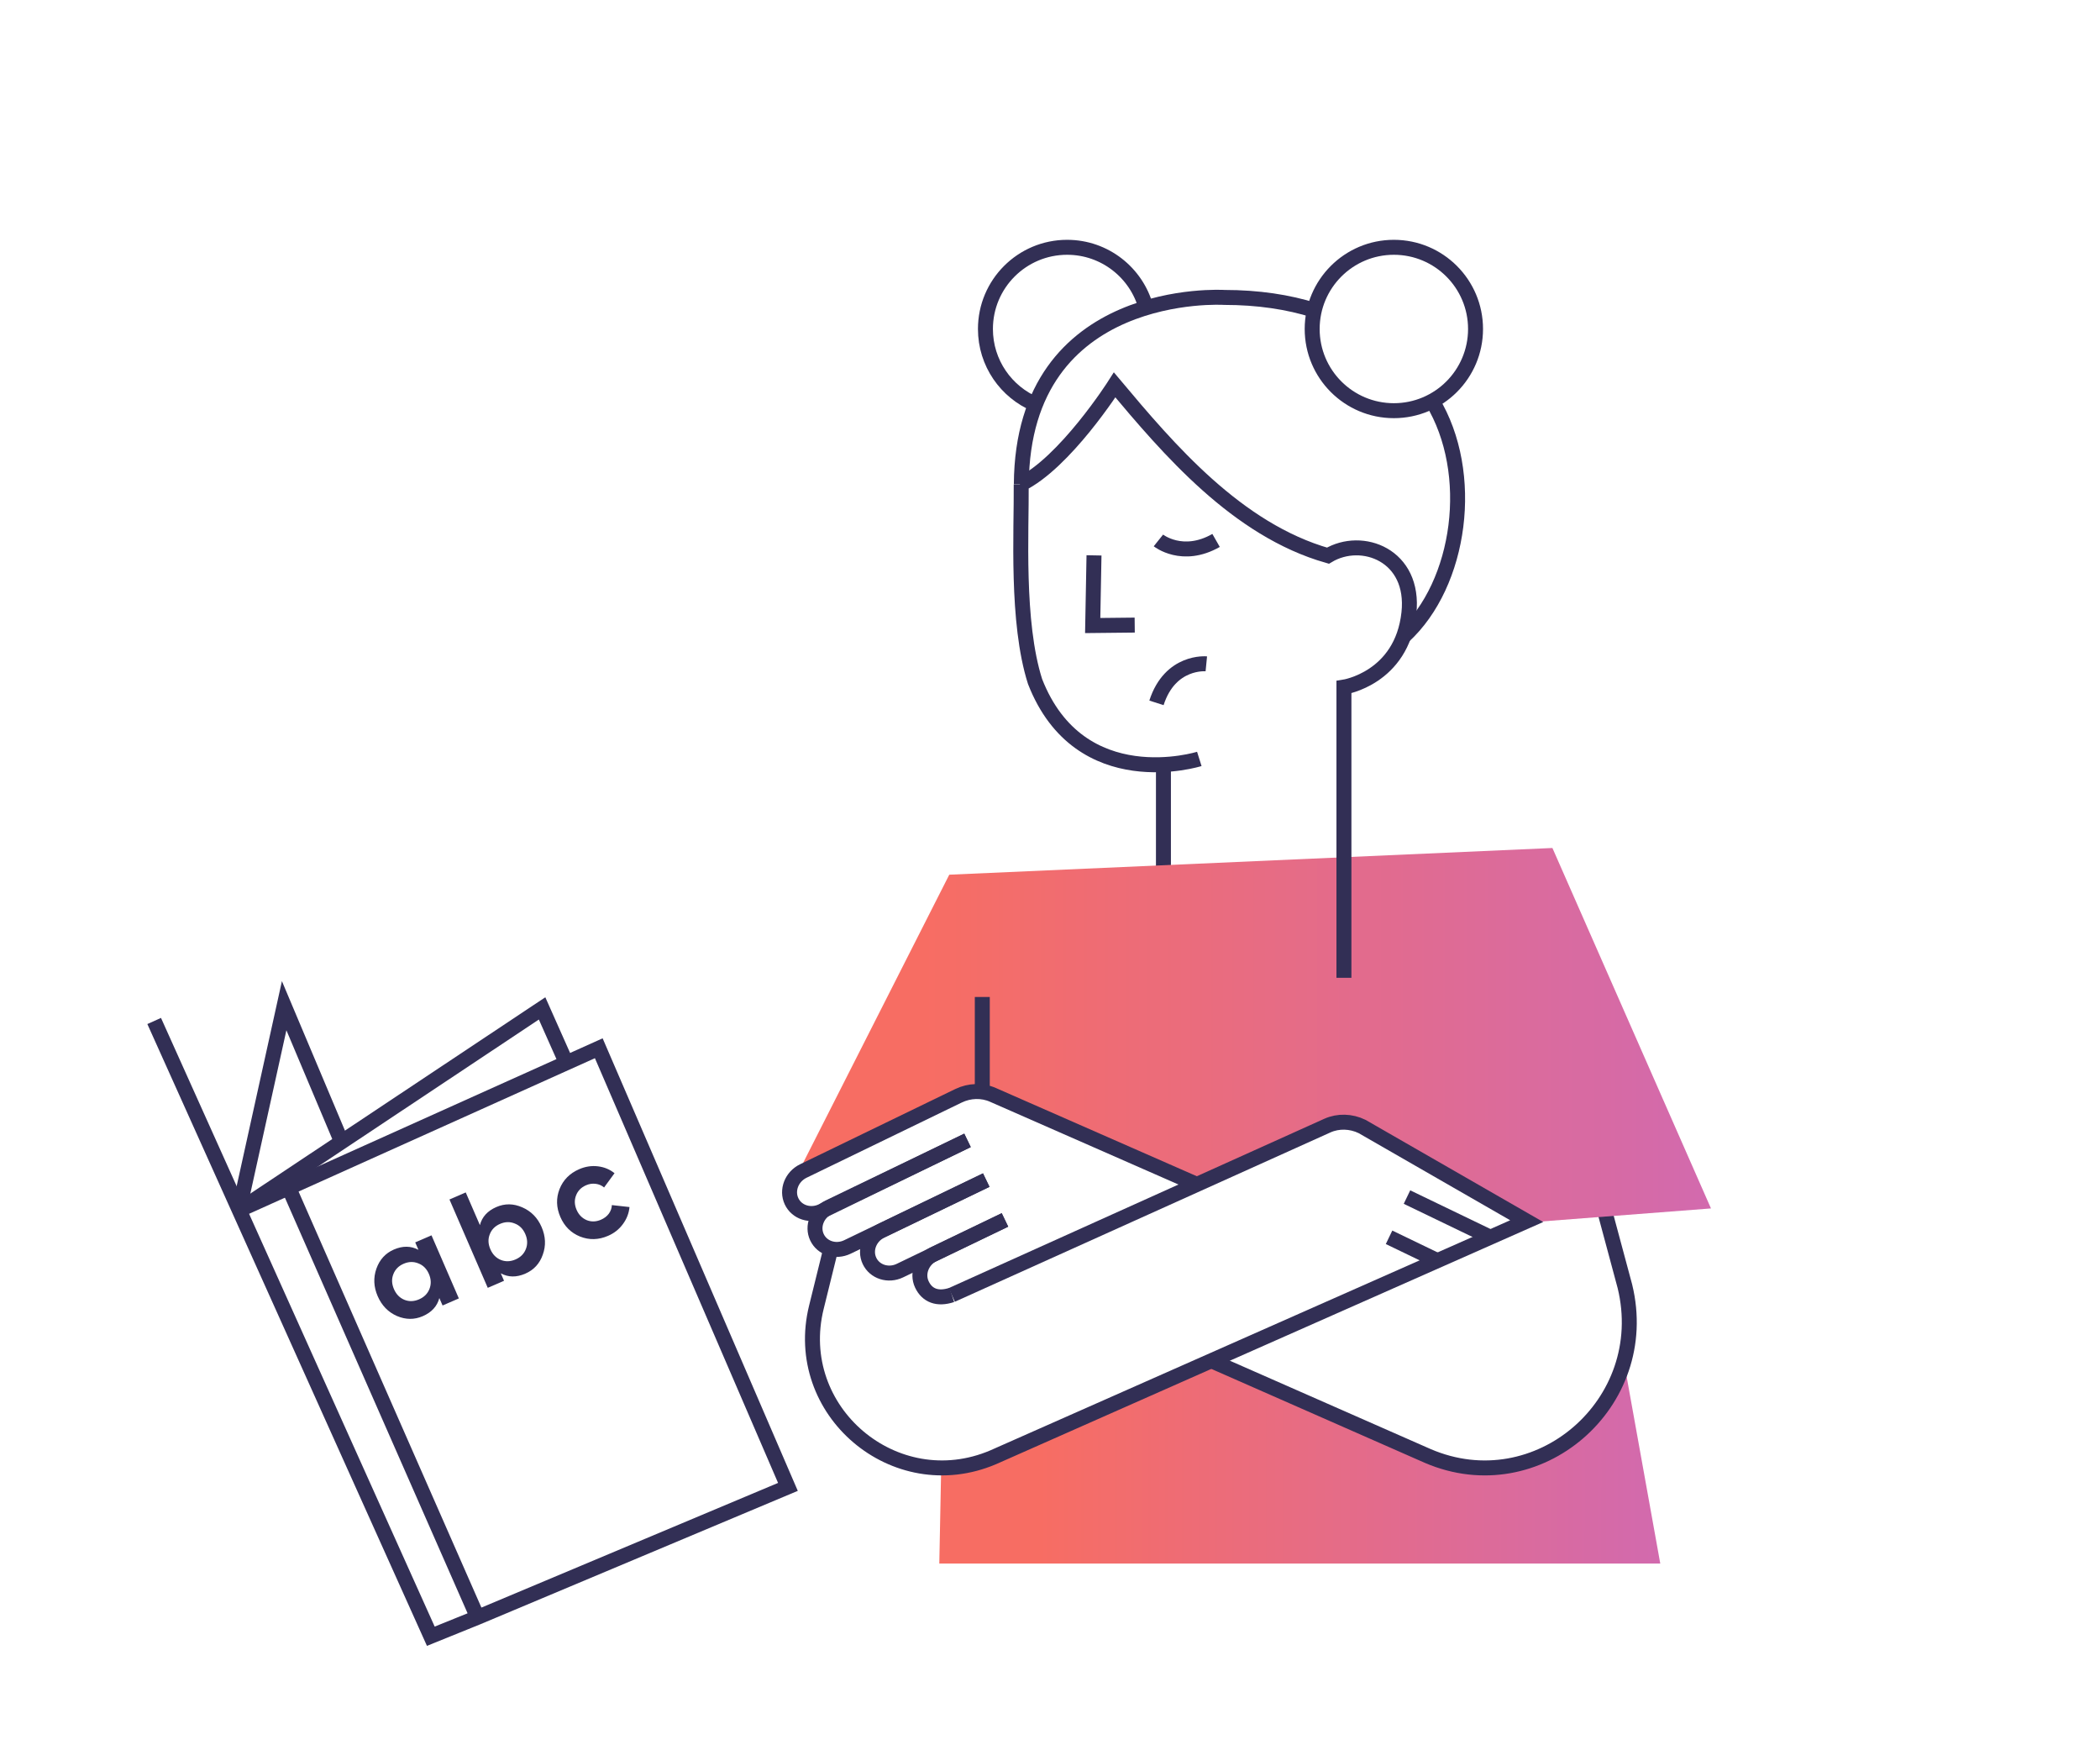 <svg width="240" height="200" viewBox="0 0 240 200" fill="none" xmlns="http://www.w3.org/2000/svg">
<path d="M132.964 99.645L132.964 87.316" stroke="#322F55" stroke-width="1.71" stroke-miterlimit="10"/>
<path d="M163.167 166.368C172.883 170.55 183.024 164.65 185.587 155.56L189.746 178.665H107.349L107.563 167.734C109.504 167.746 111.511 167.369 113.498 166.525L138.439 155.488L163.167 166.368Z" fill="url(#paint0_linear_42273_32186)"/>
<path d="M138.43 155.483L163.166 166.367C175.712 171.766 188.968 160.362 185.703 146.979L183.459 138.633" stroke="#322F55" stroke-width="1.71"/>
<path d="M195.54 138.084L177.419 96.898L108.488 99.95L91.2 134.033L109.326 125.454C110.425 124.904 112.072 124.355 114.268 125.454L136.783 135.338L150.511 129.298C153.257 127.65 155.454 128.748 155.454 128.748L174.124 139.731L195.54 138.084Z" fill="url(#paint1_linear_42273_32186)"/>
<path d="M112.262 125.153L112.262 113.922" stroke="#322F55" stroke-width="1.71" stroke-miterlimit="10"/>
<path d="M170.491 141.458L160.798 136.786" stroke="#322F55" stroke-width="1.71"/>
<path d="M108.777 147.967L151.718 128.611C152.947 128.066 154.396 128.105 155.659 128.717L174.482 139.536L113.498 166.524C102.256 171.3 90.377 161.212 93.302 149.373L95.006 142.476" stroke="#322F55" stroke-width="1.71"/>
<path d="M164.486 144.149L158.749 141.383" stroke="#322F55" stroke-width="1.71"/>
<path d="M112.713 134.839L96.843 142.489C95.516 143.129 93.961 142.633 93.37 141.381C92.78 140.129 93.377 138.595 94.704 137.956L110.574 130.306" stroke="#322F55" stroke-width="1.71"/>
<path d="M110.573 130.31L93.96 138.381C92.623 139.031 91.057 138.532 90.464 137.268C89.87 136.005 90.473 134.456 91.809 133.808L109.537 125.215C110.8 124.603 112.249 124.564 113.478 125.109L136.783 135.34" stroke="#322F55" stroke-width="1.71"/>
<path d="M114.856 139.4L102.849 145.189C101.519 145.83 99.962 145.333 99.371 144.078C98.779 142.821 99.379 141.282 100.71 140.64L112.714 134.853" stroke="#322F55" stroke-width="1.71"/>
<path d="M108.778 147.968C107.131 148.517 105.948 148.026 105.357 146.768C104.762 145.503 105.368 143.951 106.709 143.307L114.849 139.395" stroke="#322F55" stroke-width="1.71"/>
<path d="M130.969 35.15C129.895 31.179 126.267 28.258 121.956 28.258C116.8 28.258 112.621 32.437 112.621 37.593C112.621 41.48 114.996 44.812 118.374 46.217" stroke="#322F55" stroke-width="1.71"/>
<path d="M116.723 55.344C116.865 32.545 139.909 33.986 139.909 33.986C143.781 33.986 147.223 34.509 150.251 35.463M160.396 72.738C166.985 66.698 168.68 54.068 163.691 45.831" stroke="#322F55" stroke-width="1.71" stroke-miterlimit="10"/>
<path d="M137.064 86.719C137.064 86.719 123.419 91.009 118.291 77.871C116.122 71.059 116.757 60.668 116.71 55.344M153.593 111.729L153.593 78.514C153.593 78.514 160.206 77.508 161.018 70.055C161.74 63.425 155.643 61.164 151.765 63.495C141.366 60.536 133.553 51.327 127.389 43.984C127.389 43.984 121.686 52.935 116.585 55.366" stroke="#322F55" stroke-width="1.71"/>
<path d="M125.029 63.461L124.879 71.478L129.681 71.427" stroke="#322F55" stroke-width="1.71" stroke-miterlimit="10"/>
<path d="M132.39 61.754C132.39 61.754 135.135 63.951 138.98 61.754" stroke="#322F55" stroke-width="1.71" stroke-miterlimit="10"/>
<path d="M137.865 75.854C137.865 75.854 133.727 75.448 132.168 80.314" stroke="#322F55" stroke-width="1.71" stroke-miterlimit="10"/>
<circle cx="159.298" cy="37.593" r="9.335" stroke="#322F55" stroke-width="1.71"/>
<path d="M27.316 138.279L68.431 119.781L90.049 169.903L54.576 184.808L49.236 186.968L17.62 116.665" stroke="#322F55" stroke-width="1.71" stroke-miterlimit="10"/>
<path d="M54.576 184.811L32.997 135.723" stroke="#322F55" stroke-width="1.71" stroke-miterlimit="10"/>
<path d="M27.316 138.275L61.953 115.227L64.671 121.336" stroke="#322F55" stroke-width="1.71" stroke-miterlimit="10"/>
<path d="M39.038 130.479L32.475 114.917L27.316 138.279" stroke="#322F55" stroke-width="1.71" stroke-miterlimit="10"/>
<path d="M47.822 142.815L47.454 141.964L49.314 141.158L52.44 148.368L50.58 149.175L50.211 148.324C49.958 149.267 49.326 149.958 48.317 150.396C47.355 150.812 46.37 150.806 45.361 150.375C44.358 149.931 43.625 149.175 43.162 148.108C42.703 147.05 42.655 146.003 43.017 144.967C43.388 143.927 44.054 143.198 45.016 142.781C46.025 142.344 46.961 142.355 47.822 142.815ZM46.222 148.528C46.76 148.741 47.317 148.722 47.894 148.472C48.471 148.222 48.865 147.828 49.078 147.29C49.296 146.739 49.275 146.165 49.017 145.569C48.758 144.973 48.356 144.571 47.809 144.363C47.267 144.141 46.708 144.155 46.131 144.405C45.554 144.655 45.161 145.054 44.953 145.601C44.741 146.138 44.764 146.705 45.022 147.301C45.281 147.897 45.681 148.306 46.222 148.528Z" fill="#322F55"/>
<path d="M56.726 137.925C57.697 137.504 58.684 137.516 59.688 137.96C60.701 138.4 61.437 139.149 61.896 140.207C62.362 141.283 62.408 142.337 62.033 143.368C61.677 144.39 61.008 145.114 60.028 145.539C59.018 145.977 58.087 145.964 57.235 145.5L57.604 146.351L55.744 147.157L51.367 137.062L53.227 136.256L54.846 139.991C55.09 139.051 55.717 138.363 56.726 137.925ZM57.241 143.972C57.778 144.185 58.336 144.166 58.912 143.916C59.489 143.666 59.884 143.272 60.096 142.734C60.314 142.183 60.294 141.609 60.035 141.013C59.777 140.417 59.374 140.015 58.827 139.807C58.285 139.585 57.726 139.599 57.149 139.849C56.572 140.099 56.18 140.498 55.972 141.045C55.759 141.582 55.782 142.149 56.041 142.745C56.299 143.341 56.699 143.75 57.241 143.972Z" fill="#322F55"/>
<path d="M69.497 141.214C68.411 141.685 67.344 141.713 66.296 141.299C65.258 140.881 64.506 140.134 64.039 139.057C63.572 137.98 63.541 136.92 63.945 135.877C64.359 134.83 65.109 134.07 66.195 133.599C66.897 133.295 67.61 133.186 68.332 133.272C69.055 133.359 69.688 133.621 70.232 134.059L69.038 135.69C68.765 135.455 68.441 135.315 68.068 135.271C67.705 135.223 67.341 135.279 66.975 135.437C66.418 135.679 66.037 136.066 65.835 136.6C65.628 137.123 65.649 137.674 65.899 138.251C66.141 138.808 66.528 139.2 67.06 139.426C67.584 139.633 68.125 139.616 68.682 139.374C69.057 139.211 69.353 138.986 69.571 138.697C69.794 138.395 69.913 138.064 69.928 137.703L71.943 137.926C71.876 138.64 71.622 139.293 71.182 139.883C70.751 140.47 70.189 140.913 69.497 141.214Z" fill="#322F55"/>
<defs>
<linearGradient id="paint0_linear_42273_32186" x1="107.358" y1="167.077" x2="189.737" y2="167.077" gradientUnits="userSpaceOnUse">
<stop offset="0.138" stop-color="#F76D63"/>
<stop offset="1" stop-color="#D26AAE"/>
</linearGradient>
<linearGradient id="paint1_linear_42273_32186" x1="91.21" y1="118.315" x2="195.53" y2="118.315" gradientUnits="userSpaceOnUse">
<stop offset="0.138" stop-color="#F76D63"/>
<stop offset="1" stop-color="#D26AAE"/>
</linearGradient>
</defs>
</svg>
